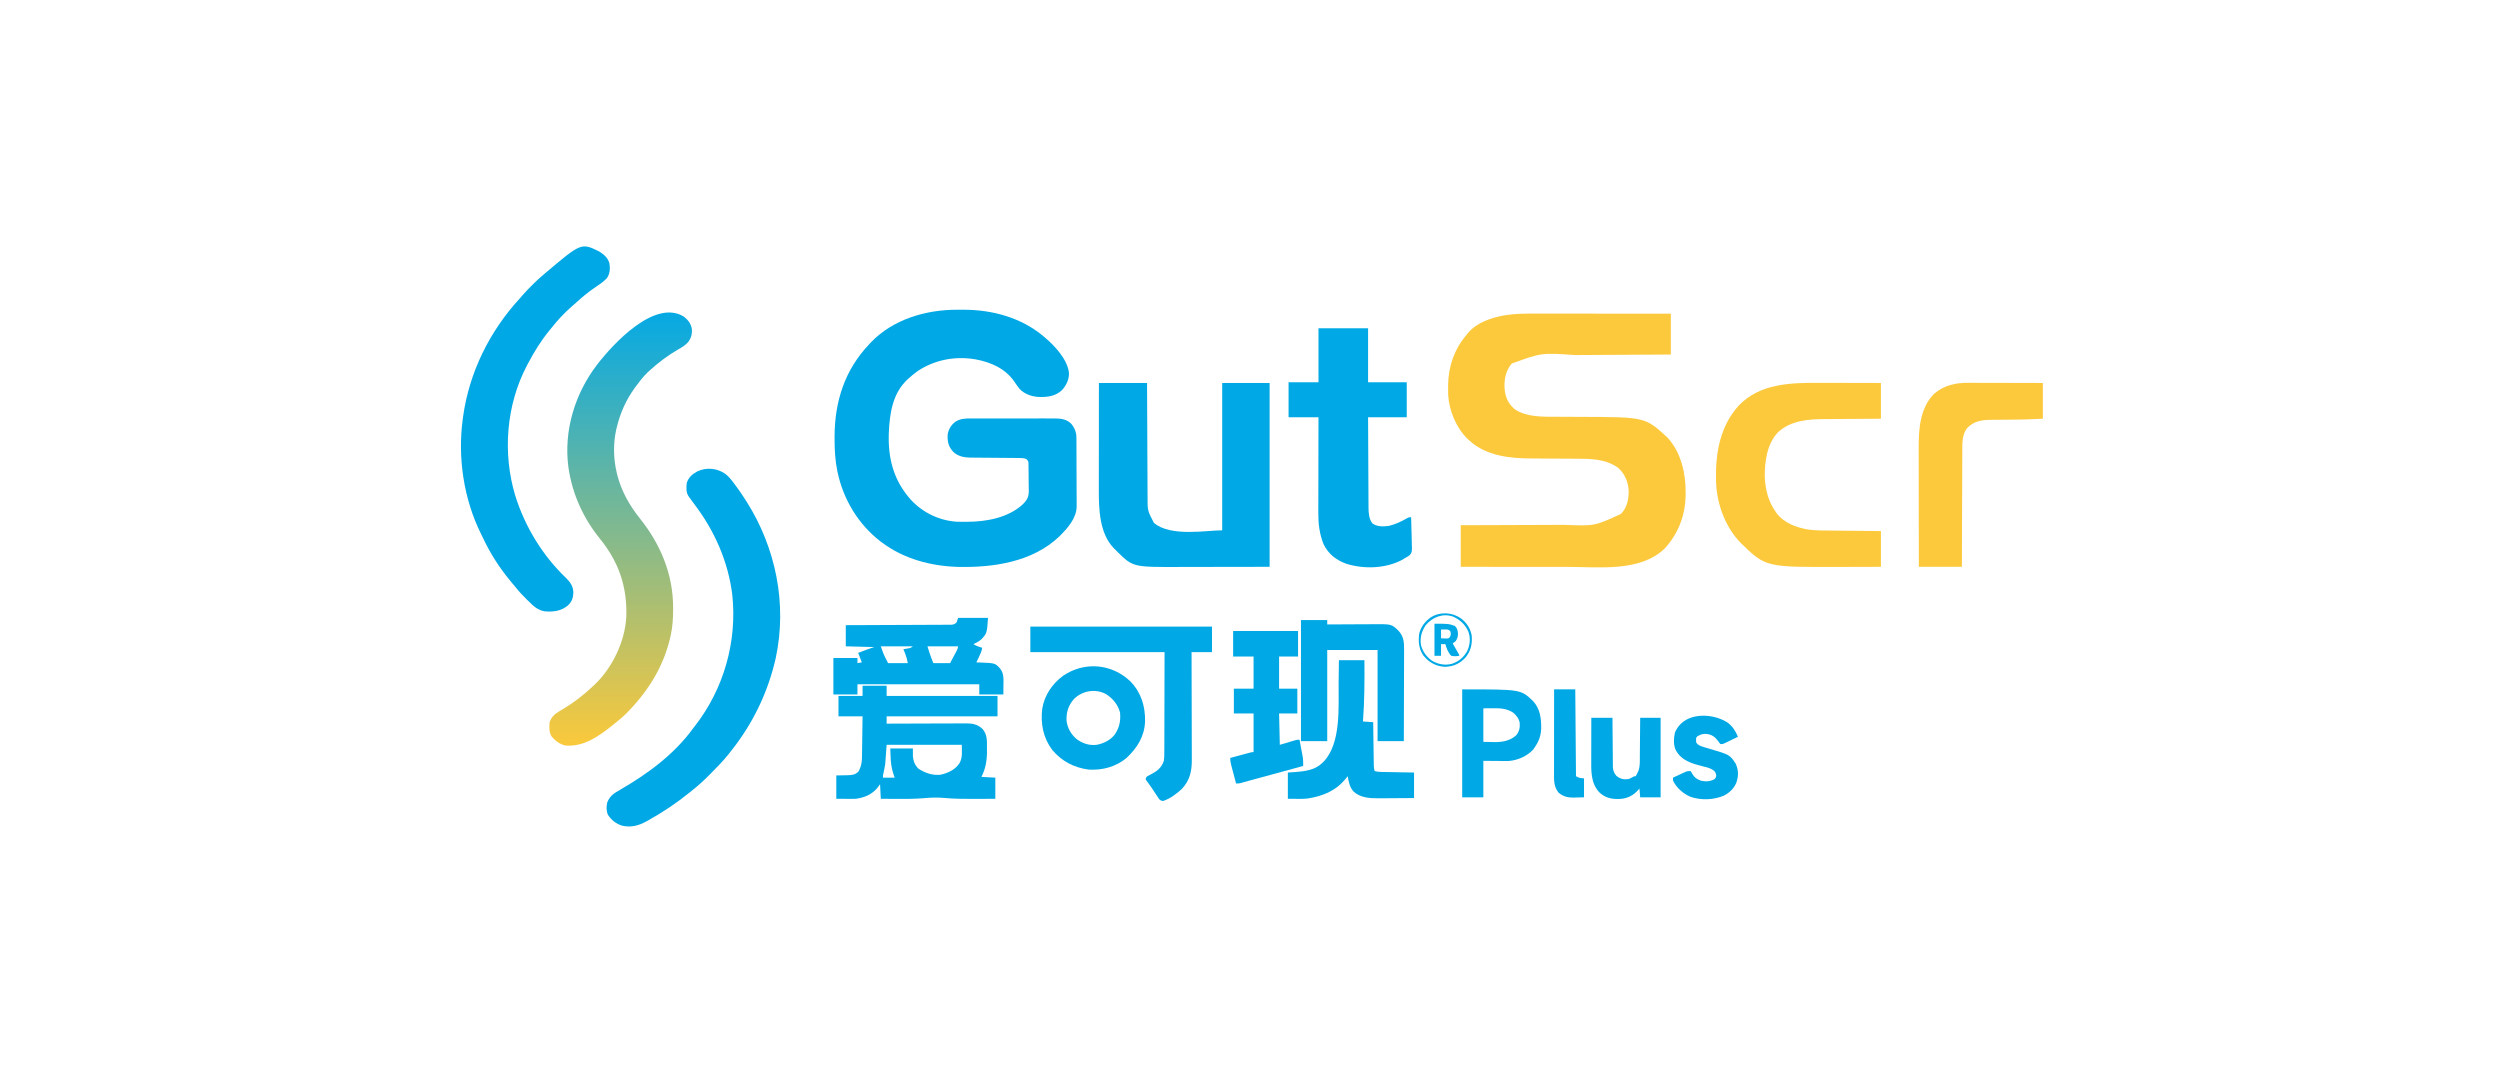 <svg width="350" height="150" viewBox="0 0 350 150" fill="none" xmlns="http://www.w3.org/2000/svg">
<rect width="350" height="150" fill="white"/>
<path d="M134.051 43.365C134.335 43.367 134.619 43.365 134.903 43.363C138.904 43.359 142.992 44.465 146.087 47.082C146.138 47.125 146.19 47.168 146.244 47.213C147.65 48.397 149.49 50.345 149.657 52.251C149.673 53.161 149.278 53.95 148.677 54.621C147.727 55.499 146.611 55.617 145.375 55.572C144.391 55.508 143.414 55.161 142.727 54.434C142.474 54.115 142.247 53.782 142.02 53.444C140.732 51.58 138.746 50.718 136.577 50.309C133.702 49.822 130.851 50.36 128.419 51.984C128.027 52.273 127.658 52.578 127.295 52.903C127.187 52.997 127.187 52.997 127.077 53.093C124.964 55.043 124.561 57.841 124.436 60.562C124.294 64.178 125.102 67.286 127.563 70.011C129.222 71.793 131.558 72.902 133.99 73.043C134.38 73.053 134.769 73.056 135.159 73.054C135.228 73.054 135.297 73.054 135.369 73.053C138.1 73.041 141.143 72.506 143.227 70.571C143.781 70.006 144.023 69.574 144.031 68.777C144.028 68.671 144.025 68.565 144.023 68.456C144.022 68.344 144.022 68.233 144.022 68.118C144.02 67.885 144.017 67.651 144.013 67.418C144.006 67.059 144.004 66.701 144.004 66.343C144.002 66.115 144 65.888 143.997 65.66C143.996 65.553 143.996 65.446 143.995 65.335C143.993 65.236 143.99 65.137 143.988 65.034C143.987 64.947 143.985 64.86 143.984 64.77C143.933 64.495 143.856 64.407 143.636 64.239C143.271 64.117 142.937 64.121 142.557 64.119C142.44 64.118 142.44 64.118 142.32 64.117C142.149 64.116 141.979 64.115 141.809 64.114C141.539 64.112 141.268 64.109 140.998 64.107C140.23 64.1 139.462 64.094 138.694 64.088C138.225 64.085 137.755 64.081 137.285 64.076C137.106 64.074 136.928 64.073 136.749 64.072C136.498 64.071 136.248 64.069 135.997 64.066C135.887 64.066 135.887 64.066 135.776 64.066C134.919 64.053 134.095 63.863 133.457 63.262C132.791 62.53 132.642 61.903 132.666 60.921C132.758 60.132 133.119 59.557 133.725 59.057C134.486 58.589 135.119 58.578 136.001 58.583C136.138 58.582 136.274 58.581 136.411 58.581C136.78 58.58 137.15 58.58 137.519 58.581C137.907 58.582 138.295 58.581 138.682 58.581C139.333 58.58 139.984 58.581 140.635 58.582C141.386 58.584 142.138 58.583 142.889 58.582C143.535 58.58 144.181 58.58 144.828 58.581C145.213 58.581 145.599 58.581 145.984 58.58C146.347 58.58 146.709 58.58 147.072 58.582C147.267 58.583 147.463 58.582 147.658 58.581C148.526 58.587 149.253 58.669 149.928 59.277C150.418 59.84 150.693 60.481 150.697 61.225C150.698 61.361 150.698 61.361 150.7 61.501C150.7 61.6 150.7 61.699 150.7 61.802C150.701 61.907 150.702 62.012 150.702 62.12C150.704 62.468 150.706 62.817 150.707 63.165C150.707 63.284 150.707 63.403 150.708 63.526C150.71 64.156 150.711 64.786 150.712 65.416C150.714 66.066 150.717 66.716 150.721 67.366C150.724 67.866 150.725 68.367 150.725 68.867C150.726 69.107 150.727 69.346 150.729 69.586C150.731 69.922 150.731 70.258 150.73 70.593C150.732 70.741 150.732 70.741 150.734 70.891C150.721 72.562 149.429 73.986 148.296 75.111C144.524 78.693 139.052 79.482 134.056 79.365C130.295 79.241 126.568 78.249 123.517 75.984C123.422 75.914 123.328 75.844 123.23 75.773C120.133 73.354 118.083 69.945 117.261 66.116C117.238 66.008 117.238 66.008 117.214 65.898C116.914 64.4 116.837 62.922 116.84 61.399C116.84 61.303 116.84 61.206 116.84 61.107C116.853 56.206 118.267 51.787 121.678 48.205C121.75 48.127 121.822 48.048 121.896 47.967C124.984 44.703 129.672 43.335 134.051 43.365Z" fill="#00A9E5"/>
<path d="M215.064 43.904C215.27 43.904 215.477 43.904 215.683 43.904C216.239 43.904 216.796 43.904 217.352 43.905C217.935 43.906 218.518 43.906 219.101 43.906C220.203 43.906 221.305 43.907 222.407 43.908C223.662 43.909 224.918 43.91 226.173 43.91C228.754 43.911 231.335 43.913 233.916 43.915C233.916 45.803 233.916 47.69 233.916 49.634C233.173 49.638 233.173 49.638 232.415 49.642C230.772 49.651 229.129 49.66 227.486 49.669C226.491 49.675 225.495 49.68 224.5 49.685C223.631 49.69 222.762 49.694 221.894 49.7C221.435 49.702 220.976 49.705 220.517 49.707C215.81 49.382 215.81 49.382 211.652 50.892C210.815 51.843 210.569 53.11 210.637 54.351C210.736 55.586 211.114 56.471 212.06 57.294C213.728 58.415 216.004 58.344 217.934 58.346C218.239 58.347 218.544 58.349 218.848 58.35C219.713 58.356 220.578 58.359 221.442 58.362C230.331 58.39 230.331 58.39 233.437 61.251C235.324 63.268 236.003 66.228 235.99 68.911C235.989 69.036 235.989 69.161 235.988 69.29C235.952 72.143 234.97 74.717 233.028 76.819C229.587 80.103 223.833 79.37 219.475 79.364C218.947 79.363 218.419 79.363 217.891 79.363C216.895 79.363 215.899 79.362 214.904 79.361C213.768 79.36 212.633 79.359 211.497 79.359C209.166 79.358 206.834 79.356 204.503 79.353C204.503 77.432 204.503 75.511 204.503 73.532C205.039 73.531 205.576 73.529 206.128 73.528C207.906 73.522 209.684 73.516 211.462 73.508C212.54 73.504 213.617 73.499 214.695 73.497C215.635 73.494 216.574 73.491 217.514 73.486C218.011 73.484 218.508 73.482 219.005 73.481C223.239 73.652 223.239 73.652 226.942 71.944C227.805 71.026 228.028 69.894 228.014 68.675C227.94 67.469 227.479 66.362 226.585 65.531C224.756 64.166 222.479 64.226 220.302 64.218C219.991 64.217 219.679 64.215 219.367 64.213C218.482 64.207 217.596 64.201 216.711 64.198C216.166 64.195 215.622 64.192 215.077 64.187C214.872 64.186 214.667 64.185 214.463 64.185C211.397 64.179 208.088 63.847 205.728 61.685C205.664 61.628 205.599 61.57 205.533 61.511C203.9 59.975 202.886 57.55 202.746 55.329C202.736 54.973 202.733 54.618 202.735 54.262C202.735 54.136 202.736 54.01 202.737 53.879C202.771 51.297 203.621 48.84 205.32 46.877C205.416 46.751 205.416 46.751 205.514 46.622C206.756 45.144 208.786 44.469 210.624 44.151C210.73 44.133 210.73 44.133 210.838 44.114C212.239 43.892 213.65 43.901 215.064 43.904Z" fill="#FBC93B"/>
<path d="M95.737 44.325C96.309 44.764 96.75 45.33 96.861 46.061C96.917 46.788 96.758 47.373 96.297 47.938C95.918 48.368 95.467 48.624 94.972 48.901C93.495 49.759 92.201 50.734 90.938 51.882C90.859 51.953 90.78 52.024 90.699 52.098C90.057 52.709 89.523 53.418 88.997 54.129C88.953 54.188 88.909 54.247 88.864 54.309C87.649 55.974 86.824 57.848 86.342 59.848C86.315 59.959 86.315 59.959 86.287 60.073C85.832 62.049 85.871 64.21 86.342 66.18C86.359 66.251 86.376 66.322 86.393 66.396C86.971 68.729 88.117 70.752 89.61 72.614C92.499 76.225 94.261 80.479 94.237 85.143C94.237 85.219 94.237 85.295 94.237 85.373C94.232 86.588 94.166 87.766 93.899 88.954C93.882 89.033 93.864 89.113 93.846 89.195C92.94 93.175 90.883 96.549 88.078 99.473C87.998 99.557 87.918 99.641 87.836 99.728C87.274 100.306 86.668 100.813 86.035 101.311C85.937 101.391 85.838 101.471 85.737 101.553C83.812 103.082 81.733 104.576 79.193 104.375C78.392 104.216 77.792 103.748 77.252 103.15C76.849 102.526 76.877 101.827 76.946 101.107C77.195 100.412 77.63 99.969 78.261 99.601C78.38 99.53 78.499 99.459 78.618 99.388C78.679 99.351 78.74 99.315 78.803 99.278C80.326 98.367 81.686 97.325 82.972 96.103C83.041 96.04 83.111 95.977 83.183 95.911C85.724 93.53 87.516 89.793 87.684 86.31C87.811 82.138 86.628 78.674 83.999 75.435C81.678 72.574 80.146 69.217 79.601 65.567C79.592 65.502 79.582 65.438 79.572 65.371C78.906 60.286 80.49 55.105 83.584 51.065C85.832 48.141 91.659 41.816 95.737 44.325Z" fill="url(#paint0_linear_512_1926)"/>
<path d="M153.848 53.617C156.072 53.617 158.297 53.617 160.588 53.617C160.591 54.397 160.591 54.397 160.594 55.193C160.601 56.912 160.609 58.631 160.618 60.35C160.623 61.392 160.627 62.434 160.631 63.476C160.635 64.385 160.639 65.294 160.644 66.202C160.646 66.683 160.648 67.164 160.65 67.645C160.651 68.098 160.653 68.551 160.656 69.004C160.657 69.17 160.658 69.336 160.658 69.501C160.65 71.486 160.65 71.486 161.546 73.2C163.908 75.225 169.053 74.218 171.107 74.247C171.107 67.439 171.107 60.631 171.107 53.617C173.298 53.617 175.489 53.617 177.746 53.617C177.746 62.11 177.746 70.603 177.746 79.353C173.938 79.359 173.938 79.359 170.054 79.366C169.256 79.368 168.458 79.37 167.636 79.372C166.653 79.373 166.653 79.373 166.191 79.373C165.872 79.373 165.553 79.374 165.234 79.375C158.641 79.397 158.641 79.397 156.491 77.31C156.358 77.175 156.226 77.039 156.095 76.902C156.034 76.844 155.974 76.785 155.912 76.725C153.912 74.645 153.83 71.253 153.836 68.573C153.836 68.409 153.836 68.245 153.836 68.081C153.836 67.64 153.837 67.199 153.837 66.757C153.838 66.295 153.838 65.832 153.838 65.369C153.839 64.495 153.839 63.621 153.84 62.747C153.842 61.751 153.842 60.755 153.843 59.758C153.844 57.711 153.846 55.664 153.848 53.617Z" fill="#00A9E5"/>
<path d="M101.548 66.345C101.998 66.692 102.33 67.098 102.669 67.551C102.731 67.632 102.792 67.713 102.856 67.796C103.409 68.53 103.928 69.282 104.418 70.06C104.474 70.147 104.474 70.147 104.531 70.237C108.628 76.722 110.221 84.586 108.606 92.119C107.609 96.513 105.766 100.549 103.091 104.17C103.047 104.229 103.004 104.288 102.959 104.349C102.671 104.739 102.374 105.121 102.069 105.498C102.026 105.552 101.983 105.606 101.939 105.661C101.154 106.63 100.28 107.513 99.401 108.396C99.345 108.453 99.288 108.51 99.23 108.569C98.509 109.295 97.769 109.97 96.963 110.604C96.835 110.709 96.707 110.814 96.579 110.919C94.758 112.402 92.809 113.705 90.759 114.849C90.685 114.89 90.611 114.932 90.534 114.975C89.419 115.586 88.397 115.876 87.121 115.602C86.282 115.356 85.592 114.812 85.116 114.077C84.864 113.509 84.879 112.938 85.014 112.341C85.379 111.436 85.932 111.067 86.75 110.604C90.63 108.374 94.425 105.592 97.065 101.924C97.14 101.828 97.215 101.732 97.292 101.634C101.338 96.441 103.222 89.794 102.519 83.262C101.939 78.587 100.018 74.267 97.172 70.539C96.961 70.261 96.756 69.98 96.555 69.696C96.498 69.616 96.441 69.536 96.382 69.453C96.029 68.9 96.083 68.24 96.146 67.609C96.395 66.82 96.953 66.351 97.667 65.975C98.944 65.394 100.41 65.544 101.548 66.345Z" fill="#00A9E5"/>
<path d="M83.879 35.202C84.537 35.615 85.113 36.095 85.32 36.869C85.431 37.627 85.401 38.309 84.961 38.953C84.418 39.521 83.749 39.941 83.103 40.383C82.236 40.987 81.421 41.665 80.644 42.381C80.445 42.564 80.242 42.739 80.035 42.914C79.013 43.807 78.09 44.789 77.252 45.856C77.156 45.973 77.06 46.089 76.964 46.205C75.749 47.676 74.768 49.275 73.882 50.962C73.844 51.035 73.805 51.108 73.765 51.183C70.861 56.717 70.342 63.46 72.143 69.413C73.521 73.787 75.958 77.781 79.282 80.956C79.902 81.578 80.239 82.09 80.272 82.986C80.237 83.76 80.045 84.266 79.474 84.792C78.484 85.573 77.456 85.686 76.231 85.584C75.305 85.413 74.735 84.908 74.087 84.256C73.985 84.158 73.884 84.061 73.782 83.963C73.203 83.402 72.668 82.822 72.166 82.189C71.934 81.897 71.693 81.615 71.45 81.333C69.947 79.525 68.643 77.492 67.644 75.364C67.549 75.164 67.451 74.967 67.352 74.77C64.915 69.861 64.048 64.044 64.793 58.622C64.806 58.528 64.818 58.434 64.831 58.337C65.691 52.13 68.537 46.385 72.764 41.785C72.942 41.59 73.112 41.392 73.282 41.19C73.65 40.769 74.043 40.373 74.438 39.977C74.501 39.914 74.564 39.85 74.63 39.784C75.079 39.336 75.545 38.914 76.027 38.503C76.092 38.447 76.157 38.392 76.225 38.334C81.375 33.971 81.375 33.971 83.879 35.202Z" fill="#00A9E5"/>
<path d="M184.588 45.959C186.879 45.959 189.171 45.959 191.532 45.959C191.532 48.452 191.532 50.946 191.532 53.516C193.318 53.516 195.105 53.516 196.945 53.516C196.945 55.134 196.945 56.751 196.945 58.418C195.159 58.418 193.373 58.418 191.532 58.418C191.539 60.171 191.546 61.925 191.556 63.678C191.561 64.492 191.565 65.306 191.568 66.121C191.57 66.831 191.573 67.541 191.578 68.251C191.581 68.626 191.582 69.002 191.583 69.377C191.584 69.798 191.587 70.218 191.59 70.638C191.59 70.761 191.59 70.885 191.59 71.012C191.599 71.808 191.639 72.62 192.132 73.278C192.805 73.752 193.603 73.727 194.392 73.635C195.332 73.422 196.159 73.03 196.985 72.548C197.251 72.409 197.251 72.409 197.558 72.409C197.584 73.124 197.602 73.837 197.614 74.552C197.619 74.795 197.626 75.037 197.635 75.28C197.647 75.63 197.653 75.979 197.657 76.329C197.663 76.437 197.668 76.545 197.673 76.656C197.674 77.122 197.671 77.401 197.335 77.742C197.076 77.925 196.817 78.082 196.536 78.231C196.433 78.293 196.329 78.356 196.223 78.42C193.892 79.608 190.991 79.692 188.508 78.935C187.073 78.422 185.972 77.574 185.302 76.188C184.725 74.75 184.556 73.355 184.564 71.809C184.564 71.662 184.564 71.515 184.564 71.368C184.564 70.973 184.565 70.578 184.567 70.183C184.568 69.769 184.568 69.354 184.569 68.94C184.569 68.157 184.571 67.375 184.573 66.592C184.575 65.7 184.576 64.808 184.577 63.916C184.579 62.084 184.583 60.251 184.588 58.418C183.206 58.418 181.824 58.418 180.4 58.418C180.4 56.8 180.4 55.183 180.4 53.516C181.782 53.516 183.164 53.516 184.588 53.516C184.588 51.022 184.588 48.528 184.588 45.959Z" fill="#00A9E5"/>
<path d="M254.611 53.598C254.865 53.598 255.118 53.599 255.371 53.599C256.03 53.6 256.688 53.602 257.346 53.604C258.141 53.606 258.935 53.607 259.73 53.608C260.929 53.61 262.129 53.614 263.328 53.618C263.328 55.269 263.328 56.921 263.328 58.622C262.298 58.628 262.298 58.628 261.248 58.634C260.81 58.637 260.371 58.64 259.933 58.644C259.239 58.649 258.545 58.654 257.851 58.657C257.291 58.66 256.731 58.664 256.171 58.669C255.959 58.671 255.746 58.672 255.534 58.673C253.192 58.681 250.704 58.845 248.903 60.537C247.361 62.184 247.047 64.628 247.068 66.799C247.165 68.583 247.559 70.228 248.622 71.694C248.666 71.759 248.711 71.824 248.757 71.89C249.795 73.253 251.593 73.893 253.218 74.145C254.279 74.282 255.348 74.27 256.417 74.28C256.616 74.282 256.816 74.284 257.016 74.286C257.539 74.292 258.062 74.297 258.584 74.302C259.213 74.308 259.842 74.315 260.471 74.321C261.423 74.331 262.376 74.341 263.328 74.35C263.328 76.001 263.328 77.653 263.328 79.354C260.839 79.362 260.839 79.362 259.76 79.364C259.03 79.365 258.3 79.367 257.57 79.369C247.206 79.408 247.206 79.408 243.771 76.079C241.542 73.85 240.333 70.528 240.247 67.405C240.245 67.33 240.243 67.255 240.241 67.178C240.151 63.411 240.833 59.576 243.477 56.724C246.403 53.703 250.668 53.58 254.611 53.598Z" fill="#FBC93B"/>
<path d="M120.759 96.001C121.871 96.001 122.983 96.001 124.129 96.001C124.129 96.472 124.129 96.944 124.129 97.43C129.251 97.43 134.374 97.43 139.652 97.43C139.652 98.374 139.652 99.318 139.652 100.29C134.529 100.29 129.407 100.29 124.129 100.29C124.129 100.627 124.129 100.964 124.129 101.311C124.278 101.31 124.427 101.31 124.581 101.309C125.987 101.303 127.394 101.298 128.8 101.295C129.523 101.294 130.246 101.291 130.969 101.288C131.667 101.285 132.365 101.283 133.063 101.282C133.329 101.281 133.595 101.28 133.862 101.279C134.235 101.276 134.608 101.276 134.981 101.276C135.145 101.275 135.145 101.275 135.313 101.273C136.175 101.277 136.903 101.423 137.542 102.043C138.194 102.763 138.184 103.646 138.173 104.569C138.171 104.787 138.173 105.005 138.176 105.223C138.179 106.485 137.975 107.627 137.405 108.766C138.046 108.8 138.686 108.834 139.346 108.869C139.346 109.846 139.346 110.823 139.346 111.83C138.486 111.836 137.627 111.84 136.767 111.843C136.64 111.843 136.513 111.844 136.382 111.844C134.995 111.847 133.618 111.847 132.235 111.715C131.246 111.624 130.314 111.655 129.326 111.747C128.062 111.855 126.801 111.848 125.533 111.843C125.423 111.843 125.313 111.842 125.2 111.842C124.57 111.839 123.941 111.835 123.312 111.83C123.278 111.156 123.244 110.482 123.21 109.788C123.039 110.021 123.039 110.021 122.865 110.26C122.089 111.227 121.044 111.656 119.839 111.83C119.619 111.838 119.397 111.841 119.176 111.84C119.066 111.84 118.956 111.84 118.842 111.839C118.634 111.838 118.634 111.838 118.422 111.837C117.98 111.834 117.538 111.832 117.082 111.83C117.082 110.752 117.082 109.673 117.082 108.562C118.269 108.537 118.269 108.537 118.64 108.532C119.266 108.512 119.681 108.489 120.146 108.051C120.298 107.835 120.298 107.835 120.382 107.598C120.413 107.523 120.444 107.447 120.477 107.369C120.629 106.905 120.671 106.47 120.677 105.982C120.679 105.856 120.682 105.729 120.684 105.598C120.685 105.461 120.687 105.324 120.689 105.187C120.691 105.046 120.693 104.904 120.695 104.763C120.701 104.393 120.706 104.022 120.711 103.651C120.716 103.273 120.722 102.894 120.727 102.516C120.738 101.774 120.748 101.032 120.759 100.29C119.646 100.29 118.534 100.29 117.388 100.29C117.388 99.346 117.388 98.403 117.388 97.43C118.501 97.43 119.613 97.43 120.759 97.43C120.759 96.958 120.759 96.487 120.759 96.001ZM124.129 104.273C124.061 105.183 123.994 106.093 123.925 107.03C123.759 107.949 123.759 107.949 123.678 108.294C123.607 108.566 123.607 108.566 123.618 108.869C124.157 108.869 124.697 108.869 125.252 108.869C125.206 108.736 125.16 108.603 125.112 108.466C124.809 107.599 124.707 106.764 124.678 105.849C124.659 105.322 124.659 105.322 124.639 104.783C125.684 104.783 126.729 104.783 127.805 104.783C127.805 105.154 127.805 105.525 127.805 105.907C127.901 106.621 128.08 107.149 128.622 107.643C129.581 108.243 130.552 108.581 131.686 108.46C132.754 108.211 133.727 107.766 134.342 106.826C134.789 106.011 134.648 105.218 134.648 104.273C131.177 104.273 127.705 104.273 124.129 104.273Z" fill="#00A9E5"/>
<path d="M275.554 53.594C275.667 53.594 275.781 53.594 275.898 53.594C276.27 53.594 276.642 53.596 277.014 53.597C277.273 53.598 277.533 53.598 277.792 53.598C278.403 53.599 279.013 53.6 279.624 53.602C280.319 53.605 281.015 53.606 281.711 53.607C283.14 53.609 284.57 53.613 286 53.617C286 55.269 286 56.92 286 58.621C283.331 58.737 283.331 58.737 282.146 58.745C281.885 58.748 281.624 58.751 281.362 58.754C280.963 58.758 280.563 58.762 280.163 58.765C279.769 58.767 279.375 58.772 278.98 58.777C278.803 58.778 278.803 58.778 278.623 58.778C277.368 58.797 276.328 58.984 275.43 59.901C274.631 60.871 274.72 62.26 274.722 63.446C274.721 63.62 274.72 63.795 274.718 63.969C274.716 64.438 274.715 64.908 274.714 65.377C274.713 65.869 274.71 66.361 274.708 66.853C274.703 67.783 274.701 68.713 274.698 69.643C274.695 70.702 274.691 71.761 274.686 72.82C274.677 74.998 274.67 77.176 274.664 79.353C272.675 79.353 270.687 79.353 268.638 79.353C268.634 77.017 268.63 74.68 268.628 72.343C268.627 71.258 268.625 70.173 268.623 69.088C268.621 68.141 268.619 67.195 268.619 66.248C268.619 65.747 268.618 65.247 268.617 64.746C268.615 64.274 268.615 63.801 268.615 63.328C268.615 63.156 268.615 62.984 268.614 62.812C268.602 60.16 268.776 57.166 270.741 55.161C272.123 53.949 273.758 53.581 275.554 53.594Z" fill="#FBC93B"/>
<path d="M144.248 87.728C152.64 87.728 161.032 87.728 169.678 87.728C169.678 88.908 169.678 90.088 169.678 91.303C168.734 91.303 167.79 91.303 166.818 91.303C166.819 91.608 166.819 91.608 166.82 91.92C166.826 93.838 166.831 95.757 166.834 97.676C166.836 98.663 166.838 99.649 166.841 100.636C166.844 101.496 166.846 102.356 166.847 103.216C166.847 103.671 166.848 104.126 166.851 104.582C166.853 105.011 166.853 105.44 166.853 105.869C166.853 106.026 166.853 106.182 166.855 106.339C166.866 107.962 166.584 109.246 165.459 110.449C164.735 111.129 163.788 111.832 162.835 112.137C162.564 112.107 162.455 112.066 162.27 111.861C162.221 111.787 162.172 111.713 162.121 111.636C162.066 111.554 162.011 111.472 161.955 111.387C161.898 111.3 161.841 111.212 161.782 111.122C161.664 110.944 161.546 110.767 161.428 110.589C161.372 110.504 161.315 110.418 161.257 110.33C161.011 109.964 160.749 109.61 160.484 109.258C160.451 109.197 160.418 109.136 160.384 109.073C160.486 108.767 160.486 108.767 160.713 108.624C160.809 108.576 160.905 108.529 161.003 108.479C161.947 107.979 162.58 107.568 162.937 106.52C163.008 106.016 163.008 105.515 163.005 105.007C163.006 104.855 163.007 104.702 163.008 104.55C163.011 104.144 163.011 103.739 163.01 103.333C163.009 102.951 163.012 102.57 163.014 102.188C163.019 101.075 163.019 99.961 163.02 98.848C163.027 96.358 163.033 93.868 163.039 91.303C156.838 91.303 150.637 91.303 144.248 91.303C144.248 90.123 144.248 88.944 144.248 87.728Z" fill="#00A9E5"/>
<path d="M134.138 86.503C135.519 86.503 136.901 86.503 138.325 86.503C138.171 88.659 138.171 88.659 137.384 89.512C137.053 89.796 136.674 89.991 136.282 90.18C136.557 90.362 136.758 90.451 137.067 90.55C137.15 90.576 137.232 90.603 137.317 90.63C137.38 90.65 137.443 90.67 137.508 90.69C137.441 91.171 137.251 91.566 137.042 91.999C137.008 92.069 136.975 92.14 136.94 92.213C136.857 92.386 136.774 92.56 136.691 92.733C136.812 92.737 136.932 92.74 137.057 92.744C139.302 92.83 139.302 92.83 139.959 93.531C140.38 94.038 140.496 94.561 140.489 95.212C140.489 95.318 140.488 95.424 140.488 95.534C140.486 95.667 140.484 95.8 140.482 95.937C140.478 96.362 140.474 96.788 140.469 97.226C139.357 97.226 138.245 97.226 137.099 97.226C137.099 96.754 137.099 96.283 137.099 95.796C131.471 95.796 125.843 95.796 120.044 95.796C120.044 96.268 120.044 96.74 120.044 97.226C118.932 97.226 117.82 97.226 116.674 97.226C116.674 95.541 116.674 93.856 116.674 92.12C117.786 92.12 118.898 92.12 120.044 92.12C120.044 92.356 120.044 92.592 120.044 92.835C120.347 92.784 120.347 92.784 120.657 92.733C120.488 92.295 120.32 91.856 120.146 91.405C120.89 91.099 121.626 90.844 122.393 90.588C120.421 90.537 120.421 90.537 118.41 90.486C118.41 89.508 118.41 88.531 118.41 87.524C119.094 87.522 119.094 87.522 119.791 87.52C121.294 87.515 122.798 87.508 124.301 87.5C125.213 87.496 126.124 87.492 127.036 87.489C127.831 87.487 128.625 87.483 129.42 87.478C129.841 87.476 130.262 87.474 130.682 87.473C131.078 87.473 131.474 87.471 131.87 87.468C132.016 87.467 132.161 87.466 132.307 87.466C132.505 87.467 132.703 87.465 132.902 87.463C133.013 87.462 133.124 87.462 133.238 87.461C133.572 87.416 133.703 87.36 133.933 87.116C134.001 86.913 134.068 86.711 134.138 86.503ZM123.312 90.486C123.513 91.09 123.706 91.622 123.995 92.177C124.107 92.394 124.218 92.611 124.333 92.835C125.243 92.835 126.153 92.835 127.091 92.835C127.009 92.341 126.909 91.977 126.727 91.52C126.657 91.343 126.657 91.343 126.586 91.163C126.55 91.075 126.515 90.986 126.478 90.894C126.548 90.882 126.618 90.87 126.691 90.857C126.829 90.831 126.829 90.831 126.97 90.805C127.106 90.78 127.106 90.78 127.246 90.755C127.523 90.699 127.523 90.699 127.806 90.486C126.323 90.486 124.84 90.486 123.312 90.486ZM129.848 90.486C130.029 91.089 130.201 91.655 130.429 92.235C130.507 92.433 130.585 92.631 130.665 92.835C131.44 92.835 132.216 92.835 133.014 92.835C133.264 92.367 133.264 92.367 133.518 91.89C133.571 91.793 133.623 91.695 133.677 91.594C133.718 91.517 133.76 91.439 133.802 91.359C133.844 91.28 133.887 91.2 133.93 91.119C134.055 90.871 134.055 90.871 134.138 90.486C132.722 90.486 131.307 90.486 129.848 90.486Z" fill="#00A9E5"/>
<path d="M182.137 86.81C183.35 86.81 184.563 86.81 185.813 86.81C185.813 87.012 185.813 87.214 185.813 87.422C185.91 87.422 186.007 87.421 186.107 87.42C187.027 87.414 187.946 87.409 188.866 87.406C189.338 87.405 189.811 87.403 190.283 87.399C190.74 87.396 191.197 87.394 191.654 87.393C191.828 87.393 192.001 87.392 192.174 87.39C194.82 87.365 194.82 87.365 195.779 88.294C196.553 89.122 196.581 89.968 196.571 91.056C196.571 91.195 196.571 91.334 196.572 91.472C196.572 91.848 196.57 92.223 196.568 92.598C196.566 92.991 196.566 93.383 196.565 93.776C196.564 94.519 196.562 95.262 196.559 96.005C196.555 96.851 196.554 97.697 196.552 98.543C196.549 100.283 196.543 102.023 196.537 103.763C195.323 103.763 194.11 103.763 192.86 103.763C192.86 99.55 192.86 95.337 192.86 90.997C190.535 90.997 188.209 90.997 185.813 90.997C185.813 95.21 185.813 99.422 185.813 103.763C184.6 103.763 183.387 103.763 182.137 103.763C182.137 98.168 182.137 92.574 182.137 86.81Z" fill="#00A9E5"/>
<path d="M172.639 88.341C175.638 88.341 178.638 88.341 181.728 88.341C181.728 89.52 181.728 90.7 181.728 91.915C180.852 91.915 179.976 91.915 179.073 91.915C179.073 93.398 179.073 94.881 179.073 96.409C179.916 96.409 180.758 96.409 181.626 96.409C181.626 97.555 181.626 98.701 181.626 99.881C180.784 99.881 179.941 99.881 179.073 99.881C179.107 101.33 179.14 102.78 179.175 104.273C179.968 104.038 179.968 104.038 180.761 103.802C180.909 103.759 180.909 103.759 181.06 103.714C181.161 103.684 181.262 103.654 181.366 103.623C181.626 103.558 181.626 103.558 181.933 103.558C182.036 104.102 182.138 104.647 182.239 105.192C182.261 105.308 182.282 105.425 182.305 105.544C182.323 105.647 182.341 105.75 182.36 105.856C182.384 105.99 182.384 105.99 182.409 106.127C182.453 106.498 182.445 106.86 182.443 107.234C179.174 108.126 179.174 108.126 175.906 109.017C175.826 109.039 175.746 109.061 175.664 109.083C175.51 109.125 175.356 109.167 175.202 109.209C174.877 109.297 174.554 109.386 174.231 109.478C174.131 109.506 174.031 109.534 173.929 109.563C173.846 109.587 173.763 109.611 173.677 109.636C173.456 109.685 173.456 109.685 173.047 109.685C172.83 108.88 172.616 108.074 172.409 107.266C172.391 107.198 172.373 107.129 172.355 107.059C172.271 106.727 172.23 106.457 172.23 106.111C172.663 105.994 173.096 105.878 173.528 105.762C173.675 105.722 173.823 105.683 173.97 105.643C174.181 105.586 174.393 105.529 174.604 105.473C174.731 105.438 174.859 105.404 174.99 105.369C175.294 105.294 175.294 105.294 175.499 105.294C175.499 103.508 175.499 101.722 175.499 99.881C174.589 99.881 173.679 99.881 172.741 99.881C172.741 98.735 172.741 97.589 172.741 96.409C173.651 96.409 174.561 96.409 175.499 96.409C175.499 94.926 175.499 93.443 175.499 91.915C174.555 91.915 173.611 91.915 172.639 91.915C172.639 90.736 172.639 89.556 172.639 88.341Z" fill="#00A9E5"/>
<path d="M187.448 92.426C188.627 92.426 189.807 92.426 191.022 92.426C191.043 95.295 191.029 98.144 190.818 101.005C191.526 101.055 191.526 101.055 192.248 101.107C192.25 101.3 192.253 101.493 192.255 101.691C192.264 102.328 192.273 102.965 192.282 103.603C192.288 103.989 192.293 104.375 192.298 104.761C192.303 105.134 192.309 105.507 192.314 105.88C192.316 106.022 192.318 106.164 192.32 106.306C192.323 106.506 192.326 106.705 192.329 106.904C192.331 107.074 192.331 107.074 192.334 107.248C192.347 107.499 192.379 107.71 192.452 107.95C192.765 108.04 193.05 108.067 193.376 108.073C193.478 108.075 193.58 108.077 193.685 108.079C193.795 108.081 193.904 108.082 194.017 108.084C194.13 108.086 194.243 108.088 194.359 108.09C194.719 108.097 195.079 108.103 195.439 108.109C195.683 108.114 195.927 108.118 196.172 108.123C196.77 108.134 197.368 108.144 197.967 108.154C197.967 109.333 197.967 110.513 197.967 111.728C197.193 111.735 196.42 111.741 195.646 111.744C195.286 111.746 194.925 111.748 194.565 111.751C194.15 111.755 193.735 111.757 193.319 111.758C193.193 111.76 193.066 111.761 192.935 111.763C191.721 111.763 190.418 111.676 189.49 110.809C188.942 110.204 188.82 109.447 188.673 108.664C188.613 108.743 188.552 108.822 188.489 108.904C187.086 110.687 185.275 111.439 183.081 111.79C182.529 111.854 181.976 111.841 181.422 111.837C181.052 111.835 180.681 111.833 180.299 111.83C180.299 110.617 180.299 109.404 180.299 108.154C180.653 108.131 181.007 108.108 181.371 108.084C182.697 107.978 184.109 107.804 185.099 106.826C185.16 106.769 185.221 106.711 185.284 106.652C187.801 104.065 187.37 98.893 187.407 95.579C187.411 95.221 187.416 94.864 187.421 94.506C187.431 93.813 187.439 93.12 187.448 92.426Z" fill="#00A9E5"/>
<path d="M158.274 95.413C159.77 96.972 160.345 98.878 160.31 101.003C160.229 103.09 159.204 104.729 157.707 106.117C156.224 107.36 154.326 107.859 152.418 107.745C150.358 107.473 148.648 106.577 147.312 104.988C146.044 103.302 145.668 101.308 145.91 99.238C146.22 97.343 147.283 95.777 148.799 94.629C151.815 92.571 155.637 92.886 158.274 95.413ZM150.35 97.862C149.571 98.767 149.276 99.669 149.316 100.859C149.433 101.92 149.914 102.757 150.712 103.457C151.538 104.084 152.501 104.404 153.542 104.273C154.513 104.086 155.445 103.631 156.063 102.843C156.724 101.837 156.904 100.979 156.81 99.78C156.517 98.641 155.802 97.793 154.829 97.161C153.339 96.384 151.54 96.689 150.35 97.862Z" fill="#00A9E5"/>
<path d="M204.707 96.511C212.905 96.511 212.905 96.511 214.593 98.112C215.633 99.213 215.787 100.587 215.765 102.038C215.727 103.024 215.4 103.89 214.818 104.681C214.761 104.768 214.704 104.854 214.645 104.943C213.759 105.878 212.501 106.437 211.22 106.538C210.99 106.543 210.761 106.543 210.531 106.54C210.421 106.539 210.421 106.539 210.309 106.539C210.039 106.538 209.77 106.535 209.501 106.532C208.594 106.526 208.594 106.526 207.669 106.52C207.669 108.205 207.669 109.89 207.669 111.626C206.691 111.626 205.714 111.626 204.707 111.626C204.707 106.638 204.707 101.65 204.707 96.511ZM207.669 99.166C207.669 100.717 207.669 102.267 207.669 103.864C208.067 103.871 208.465 103.877 208.875 103.884C208.998 103.886 209.121 103.889 209.248 103.892C210.374 103.901 211.4 103.711 212.264 102.945C212.695 102.438 212.808 101.856 212.76 101.209C212.652 100.598 212.313 100.184 211.856 99.779C210.949 99.156 209.9 99.137 208.837 99.154C208.259 99.16 208.259 99.16 207.669 99.166Z" fill="#00A9E5"/>
<path d="M222.784 100.495C223.761 100.495 224.739 100.495 225.746 100.495C225.747 100.714 225.749 100.934 225.75 101.16C225.755 101.886 225.762 102.613 225.77 103.339C225.774 103.779 225.778 104.22 225.781 104.66C225.784 105.085 225.788 105.51 225.793 105.935C225.795 106.097 225.796 106.259 225.796 106.421C225.797 106.649 225.8 106.876 225.804 107.103C225.805 107.232 225.806 107.362 225.807 107.495C225.859 107.945 226 108.292 226.307 108.628C226.86 109.059 227.306 109.159 227.992 109.073C228.223 108.983 228.429 108.879 228.643 108.754C228.809 108.665 228.809 108.665 229.014 108.665C229.086 108.531 229.153 108.394 229.218 108.256C229.27 108.149 229.322 108.042 229.375 107.932C229.622 107.263 229.574 106.543 229.577 105.84C229.578 105.686 229.58 105.531 229.582 105.377C229.587 104.972 229.59 104.568 229.593 104.164C229.596 103.75 229.6 103.337 229.605 102.923C229.614 102.114 229.621 101.304 229.626 100.495C230.57 100.495 231.514 100.495 232.486 100.495C232.486 104.168 232.486 107.842 232.486 111.626C231.542 111.626 230.599 111.626 229.626 111.626C229.593 111.222 229.559 110.818 229.524 110.401C229.411 110.525 229.297 110.65 229.18 110.778C228.416 111.544 227.569 111.853 226.505 111.863C225.471 111.864 224.641 111.636 223.878 110.903C222.682 109.568 222.768 107.905 222.774 106.219C222.774 106.054 222.774 105.888 222.774 105.722C222.775 105.289 222.776 104.857 222.777 104.424C222.778 103.981 222.778 103.538 222.779 103.095C222.78 102.228 222.782 101.361 222.784 100.495Z" fill="#00A9E5"/>
<path d="M241.927 101.204C242.592 101.74 242.997 102.369 243.311 103.15C242.96 103.321 242.609 103.491 242.258 103.66C242.158 103.709 242.058 103.758 241.956 103.808C241.812 103.877 241.812 103.877 241.665 103.948C241.533 104.012 241.533 104.012 241.398 104.077C241.166 104.171 241.166 104.171 240.86 104.171C240.699 103.984 240.699 103.984 240.528 103.737C240.075 103.135 239.681 102.859 238.92 102.748C238.425 102.714 238.124 102.806 237.694 103.048C237.454 103.245 237.454 103.245 237.451 103.597C237.457 103.962 237.457 103.962 237.651 104.179C237.955 104.42 238.258 104.516 238.626 104.618C238.772 104.661 238.918 104.705 239.064 104.748C239.179 104.782 239.179 104.782 239.295 104.816C242.179 105.667 242.179 105.667 243.005 106.928C243.407 107.828 243.403 108.629 243.096 109.552C242.782 110.361 242.128 110.986 241.363 111.38C239.906 112 238.183 112.065 236.674 111.558C235.633 111.099 234.71 110.313 234.222 109.277C234.222 109.143 234.222 109.008 234.222 108.869C234.553 108.714 234.885 108.562 235.217 108.409C235.358 108.343 235.358 108.343 235.502 108.276C235.593 108.235 235.684 108.193 235.778 108.151C235.861 108.112 235.944 108.074 236.03 108.034C236.264 107.95 236.264 107.95 236.673 107.95C236.803 108.114 236.803 108.114 236.915 108.333C237.224 108.865 237.568 109.092 238.147 109.303C238.831 109.447 239.427 109.417 240.043 109.073C240.277 108.78 240.277 108.78 240.26 108.422C240.117 107.961 239.973 107.895 239.573 107.66C239.148 107.454 238.702 107.355 238.243 107.248C236.971 106.926 235.557 106.502 234.809 105.339C234.758 105.261 234.707 105.183 234.654 105.102C234.254 104.415 234.317 103.319 234.492 102.553C234.587 102.323 234.694 102.13 234.834 101.924C234.882 101.853 234.929 101.783 234.978 101.71C236.549 99.658 239.996 99.903 241.927 101.204Z" fill="#00A9E5"/>
<path d="M217.575 96.511C218.552 96.511 219.53 96.511 220.537 96.511C220.57 100.522 220.604 104.532 220.639 108.664C221.08 108.912 221.08 108.912 221.762 108.971C221.762 109.847 221.762 110.723 221.762 111.626C221.209 111.639 221.209 111.639 220.645 111.652C220.531 111.655 220.417 111.659 220.299 111.663C219.465 111.672 218.849 111.51 218.2 110.975C217.497 110.106 217.56 109.18 217.563 108.117C217.563 107.991 217.563 107.866 217.563 107.736C217.563 107.394 217.564 107.051 217.565 106.708C217.565 106.35 217.565 105.991 217.565 105.632C217.566 104.954 217.567 104.275 217.568 103.597C217.569 102.824 217.569 102.051 217.57 101.278C217.571 99.689 217.573 98.1 217.575 96.511Z" fill="#00A9E5"/>
<path d="M200.826 87.32C202.767 87.32 202.767 87.32 203.686 87.627C204.018 87.959 204.089 88.263 204.12 88.731C204.114 89.144 204.016 89.421 203.788 89.771C203.654 89.877 203.518 89.98 203.379 90.078C203.446 90.195 203.512 90.311 203.58 90.432C203.667 90.584 203.753 90.736 203.839 90.888C203.883 90.966 203.927 91.043 203.972 91.122C204.034 91.232 204.034 91.232 204.097 91.344C204.155 91.446 204.155 91.446 204.214 91.55C204.298 91.712 204.298 91.712 204.298 91.814C203.908 91.876 203.563 91.901 203.175 91.814C202.743 91.377 202.513 90.767 202.358 90.18C202.156 90.18 201.954 90.18 201.745 90.18C201.745 90.719 201.745 91.258 201.745 91.814C201.442 91.814 201.139 91.814 200.826 91.814C200.826 90.331 200.826 88.848 200.826 87.32ZM201.745 88.137C201.745 88.542 201.745 88.946 201.745 89.363C201.908 89.369 202.07 89.376 202.237 89.382C202.328 89.386 202.419 89.389 202.513 89.393C202.77 89.384 202.77 89.384 202.95 89.228C203.142 88.96 203.12 88.763 203.073 88.444C202.934 88.231 202.934 88.231 202.664 88.137C202.353 88.113 202.059 88.124 201.745 88.137Z" fill="#00A9E5"/>
<path d="M204.515 86.559C205.338 87.19 205.833 87.928 206.035 88.954C206.138 90.126 205.935 91.118 205.179 92.04C204.398 92.897 203.533 93.293 202.367 93.355C201.327 93.322 200.49 92.965 199.728 92.273C199.653 92.188 199.577 92.104 199.499 92.017C199.429 91.944 199.36 91.87 199.288 91.794C198.638 90.85 198.551 89.866 198.682 88.749C198.905 87.773 199.504 86.995 200.314 86.426C201.626 85.612 203.248 85.702 204.515 86.559ZM199.601 87.524C199.013 88.401 198.769 89.292 198.943 90.339C199.189 91.249 199.745 91.998 200.52 92.528C201.4 93.011 202.273 93.18 203.258 92.936C204.216 92.619 204.925 92.026 205.41 91.148C205.807 90.265 205.905 89.334 205.562 88.411C205.091 87.398 204.419 86.767 203.399 86.311C201.952 85.832 200.553 86.408 199.601 87.524Z" fill="#00A9E5"/>
<defs>
<linearGradient id="paint0_linear_512_1926" x1="86.888" y1="43.748" x2="86.888" y2="104.393" gradientUnits="userSpaceOnUse">
<stop stop-color="#05A9E4"/>
<stop offset="1" stop-color="#FBC93B"/>
</linearGradient>
</defs>
</svg>
